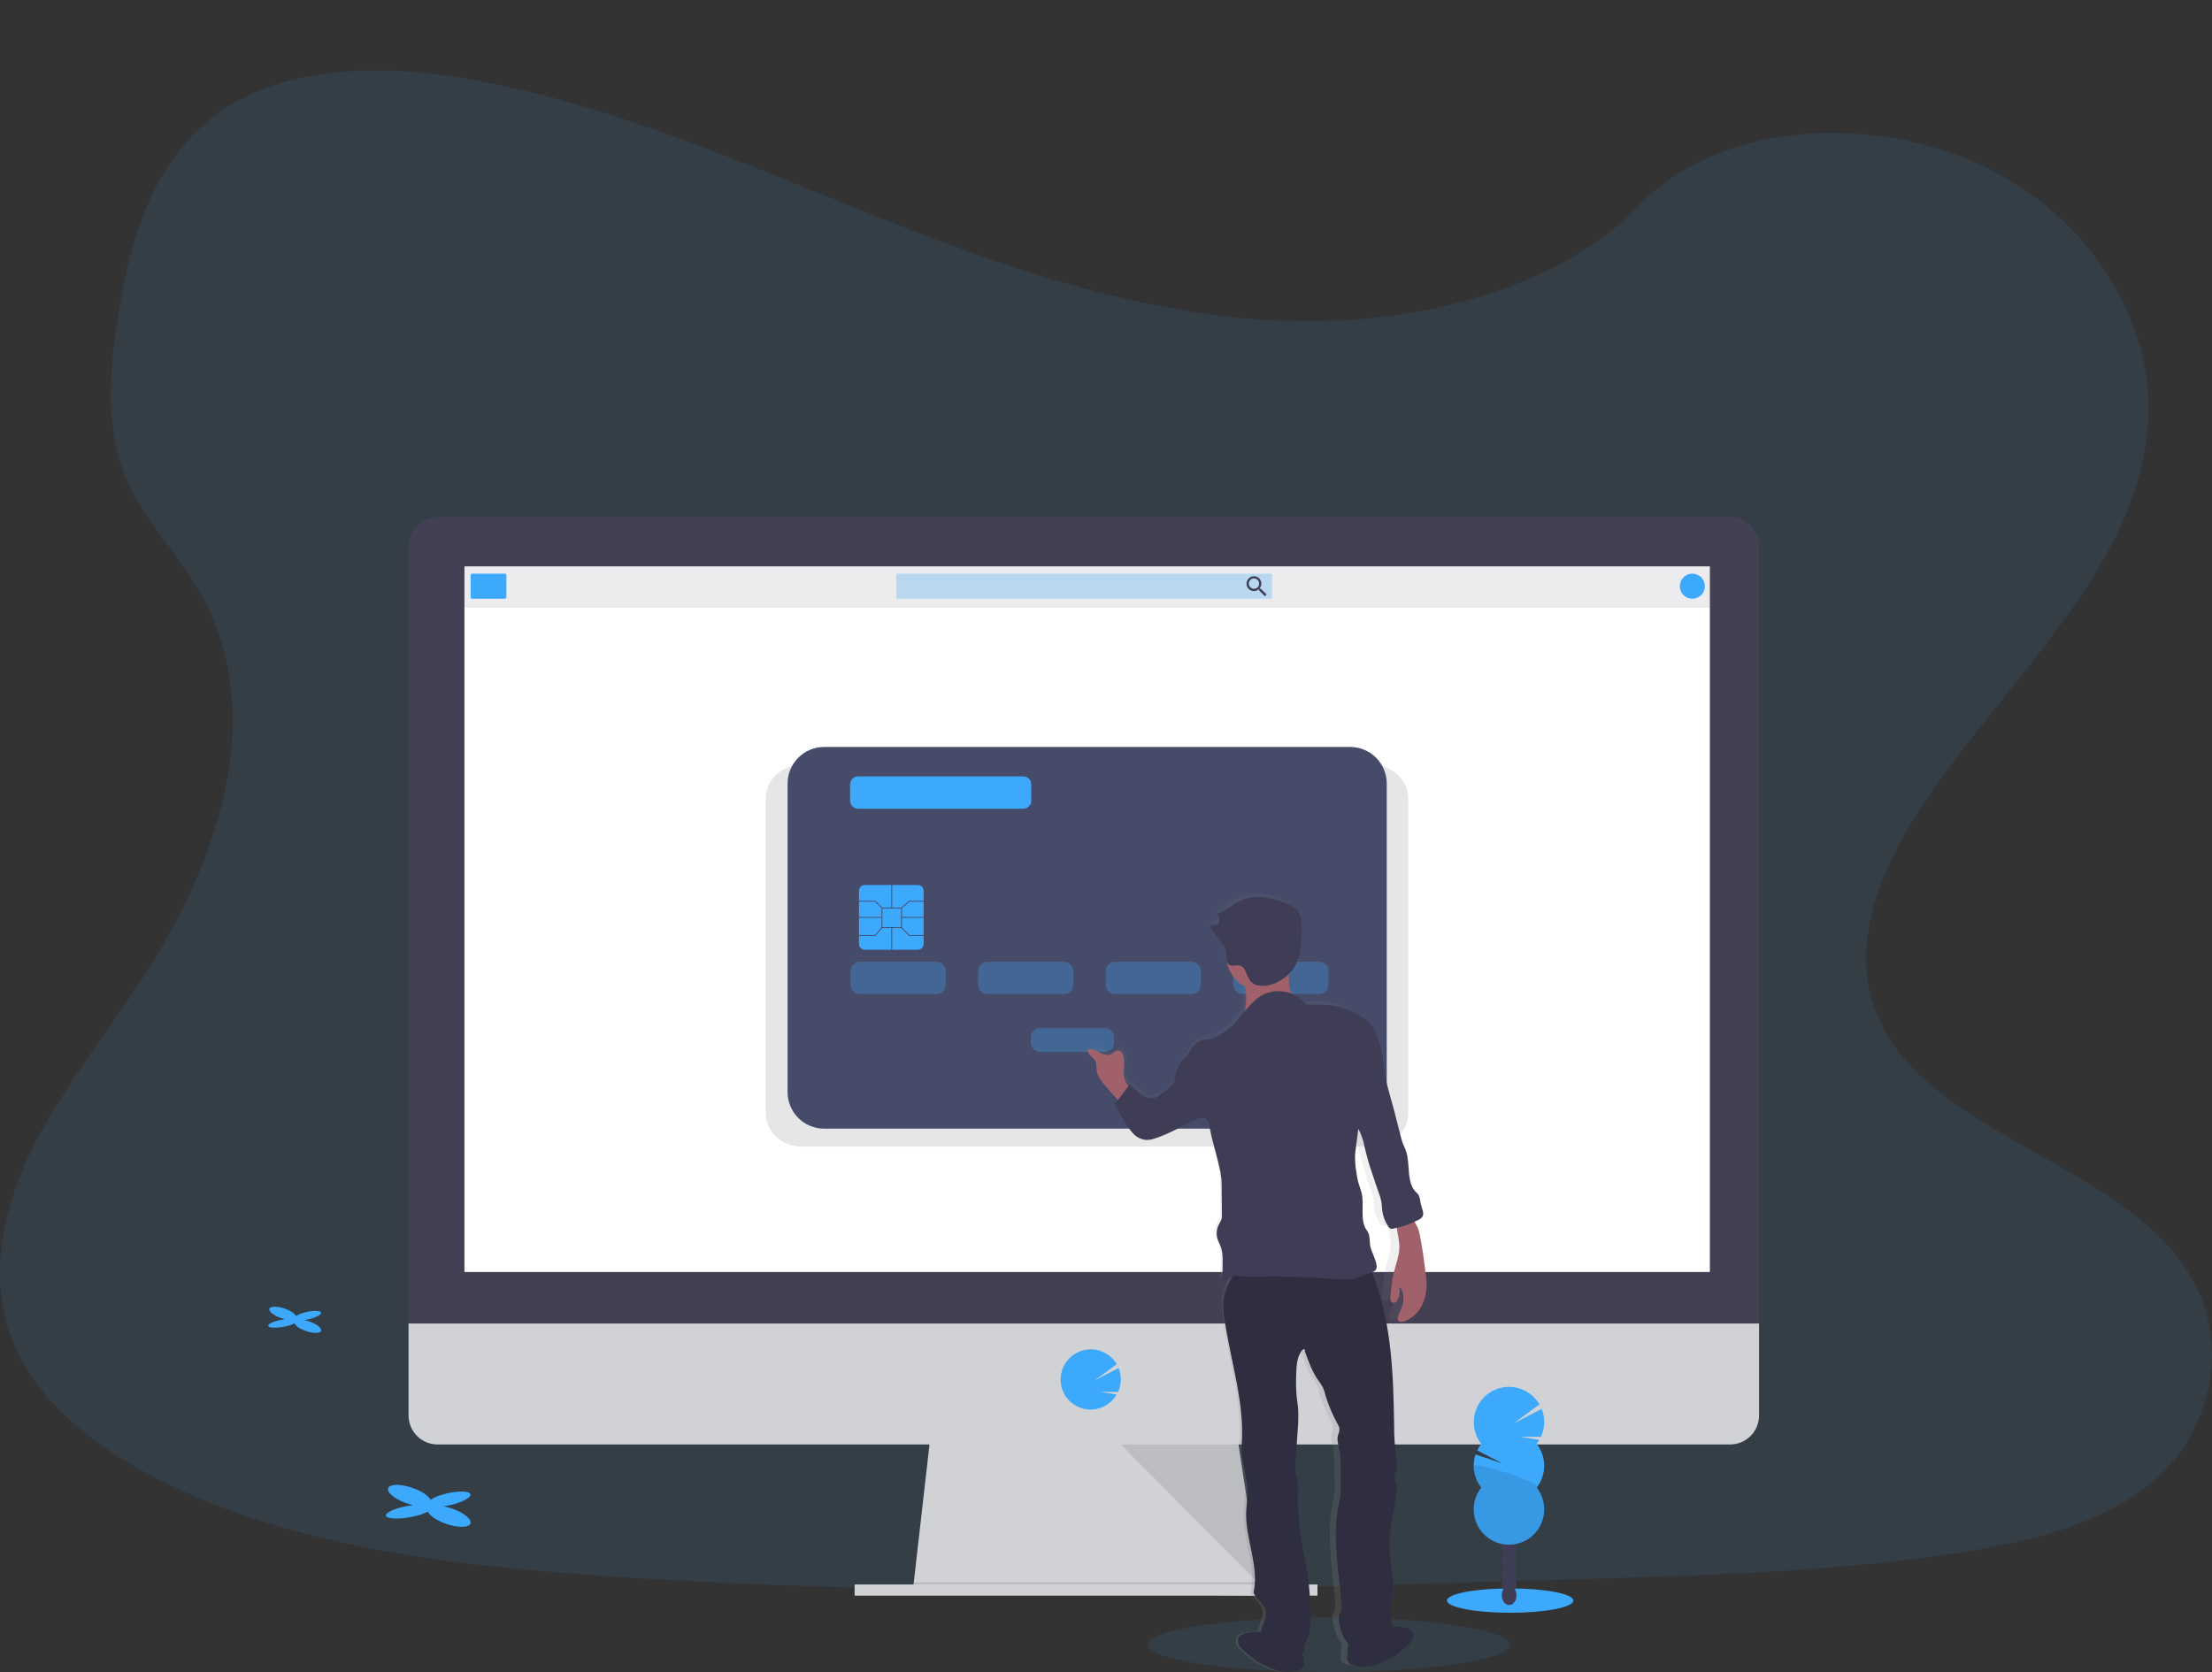 <svg width="500" height="378" viewBox="0 0 500 378" fill="none" xmlns="http://www.w3.org/2000/svg">
<rect x="0" y="0" width="500" height="378" fill="#333333" stroke="none"/>
<path opacity="0.1" d="M290.504 72.557C258.451 71.418 227.92 60.795 198.77 49.175C169.619 37.555 140.739 24.676 109.456 18.518C89.332 14.559 66.319 14.001 50.106 25.071C34.5 35.711 29.46 54.127 26.752 71.178C24.712 84.035 23.513 97.535 29.097 109.558C32.978 117.906 39.867 124.92 44.633 132.913C61.203 160.733 49.5 195.038 31.526 222.202C23.119 234.943 13.327 247.1 6.827 260.661C0.327 274.223 -2.682 289.767 3.004 303.603C8.646 317.32 22.08 327.619 36.633 334.863C66.195 349.582 101.031 353.794 135 356.179C210.195 361.459 285.792 359.171 361.186 356.884C389.088 356.033 417.111 355.177 444.562 350.748C459.801 348.287 475.535 344.386 486.597 334.961C500.646 322.99 504.128 302.743 494.712 287.745C478.938 262.594 435.279 256.352 424.243 229.344C418.168 214.483 424.407 197.929 433.234 184.123C452.173 154.557 483.916 128.617 485.588 94.817C486.739 71.604 471.478 48.355 447.885 37.373C423.15 25.847 388.858 27.31 370.611 46.364C351.823 66.018 318.805 73.568 290.504 72.557Z" fill="#3DA9FC"/>
<path opacity="0.1" d="M300.367 377.996C322.984 377.996 341.319 375.241 341.319 371.842C341.319 368.443 322.984 365.688 300.367 365.688C277.751 365.688 259.416 368.443 259.416 371.842C259.416 375.241 277.751 377.996 300.367 377.996Z" fill="#3DA9FC"/>
<path d="M285.164 360.741L206.319 359.73L206.553 357.704L210.363 324.281H279.606L284.699 357.704L285.088 360.235L285.164 360.741Z" fill="#D0D2D5"/>
<path opacity="0.1" d="M285.088 360.235H245.743L206.319 359.73L206.553 357.704H284.699L285.088 360.235Z" fill="black"/>
<path d="M297.801 358.209H193.177V360.741H297.801V358.209Z" fill="#D0D2D5"/>
<path d="M397.62 123.537C397.624 122.67 397.459 121.812 397.132 121.01C396.805 120.208 396.324 119.478 395.716 118.863C395.108 118.247 394.385 117.758 393.588 117.423C392.791 117.087 391.935 116.913 391.071 116.909H98.894C97.148 116.918 95.478 117.621 94.25 118.864C93.022 120.107 92.337 121.788 92.345 123.537V300.988H397.62V123.537Z" fill="#444053"/>
<path d="M92.345 299.214V319.998C92.345 321.738 93.035 323.407 94.263 324.638C95.491 325.868 97.157 326.559 98.894 326.559H391.071C391.931 326.56 392.783 326.391 393.578 326.061C394.372 325.731 395.095 325.248 395.703 324.639C396.311 324.029 396.793 323.306 397.122 322.51C397.451 321.713 397.62 320.86 397.62 319.998V299.214H92.345Z" fill="#D0D2D5"/>
<path d="M386.5 128.05H104.982V287.568H386.5V128.05Z" fill="white"/>
<path d="M246.5 318.677C247.534 318.677 248.554 318.442 249.483 317.99C250.413 317.537 251.228 316.879 251.867 316.065C252.062 315.817 252.24 315.554 252.398 315.281L248.673 314.66L252.721 314.691C253.109 313.844 253.321 312.927 253.343 311.996C253.365 311.064 253.197 310.138 252.85 309.273L247.42 312.098L252.429 308.409C251.955 307.607 251.322 306.91 250.569 306.362C249.816 305.814 248.959 305.427 248.05 305.223C247.142 305.019 246.202 305.003 245.288 305.177C244.373 305.351 243.504 305.71 242.734 306.233C241.963 306.756 241.307 307.431 240.807 308.217C240.306 309.003 239.972 309.884 239.823 310.804C239.675 311.725 239.716 312.666 239.944 313.57C240.173 314.474 240.583 315.322 241.15 316.061C241.787 316.873 242.599 317.531 243.526 317.984C244.452 318.437 245.469 318.674 246.5 318.677Z" fill="#3DA9FC"/>
<path opacity="0.1" d="M253.323 326.559L284.779 358.209L279.951 326.559H253.323Z" fill="black"/>
<path opacity="0.1" d="M386.584 128.067H104.761V137.386H386.584V128.067Z" fill="#444053"/>
<path d="M114.12 129.69H106.721C106.531 129.69 106.376 129.845 106.376 130.036V135.015C106.376 135.206 106.531 135.36 106.721 135.36H114.12C114.31 135.36 114.465 135.206 114.465 135.015V130.036C114.465 129.845 114.31 129.69 114.12 129.69Z" fill="#3DA9FC"/>
<path opacity="0.3" d="M287.265 129.69H202.867C202.726 129.69 202.611 129.805 202.611 129.947V135.103C202.611 135.245 202.726 135.36 202.867 135.36H287.265C287.407 135.36 287.522 135.245 287.522 135.103V129.947C287.522 129.805 287.407 129.69 287.265 129.69Z" fill="#3DA9FC"/>
<path d="M285 133.108H284.792L284.717 133.046C284.974 132.736 285.117 132.346 285.12 131.942C285.118 131.61 285.018 131.286 284.832 131.01C284.646 130.735 284.383 130.521 284.076 130.395C283.769 130.27 283.432 130.238 283.107 130.305C282.782 130.371 282.484 130.533 282.251 130.769C282.017 131.006 281.859 131.306 281.796 131.632C281.733 131.958 281.768 132.296 281.897 132.602C282.025 132.909 282.242 133.17 282.518 133.353C282.795 133.536 283.12 133.633 283.451 133.631C283.852 133.625 284.239 133.483 284.549 133.228L284.624 133.29V133.498L285.92 134.797L286.305 134.407L285 133.108ZM283.451 133.108C283.22 133.109 282.994 133.041 282.801 132.913C282.608 132.785 282.458 132.602 282.369 132.388C282.28 132.174 282.256 131.938 282.301 131.711C282.346 131.483 282.457 131.274 282.621 131.11C282.785 130.946 282.993 130.835 283.22 130.79C283.447 130.745 283.682 130.768 283.896 130.857C284.11 130.946 284.292 131.097 284.42 131.29C284.548 131.483 284.616 131.71 284.615 131.942C284.616 132.096 284.587 132.248 284.529 132.39C284.471 132.532 284.385 132.661 284.277 132.769C284.169 132.878 284.04 132.964 283.898 133.022C283.756 133.08 283.605 133.109 283.451 133.108Z" fill="#444053"/>
<path d="M382.54 135.36C384.104 135.36 385.372 134.09 385.372 132.523C385.372 130.956 384.104 129.686 382.54 129.686C380.976 129.686 379.708 130.956 379.708 132.523C379.708 134.09 380.976 135.36 382.54 135.36Z" fill="#3DA9FC"/>
<path opacity="0.1" d="M310.217 172.925H181.186C176.717 172.925 173.093 176.312 173.093 180.488V251.653C173.093 255.829 176.717 259.216 181.186 259.216H310.217C314.686 259.216 318.31 255.829 318.31 251.653V180.488C318.31 176.312 314.686 172.925 310.217 172.925Z" fill="black"/>
<path d="M305.199 168.872H186.287C181.725 168.872 178.026 172.578 178.026 177.15V246.887C178.026 251.458 181.725 255.164 186.287 255.164H305.199C309.761 255.164 313.46 251.458 313.46 246.887V177.15C313.46 172.578 309.761 168.872 305.199 168.872Z" fill="#454B69"/>
<path opacity="0.3" d="M211.659 217.409H194.376C193.203 217.409 192.252 218.362 192.252 219.537V222.601C192.252 223.776 193.203 224.729 194.376 224.729H211.659C212.832 224.729 213.783 223.776 213.783 222.601V219.537C213.783 218.362 212.832 217.409 211.659 217.409Z" fill="#3DA9FC"/>
<path opacity="0.3" d="M240.496 217.409H223.213C222.04 217.409 221.089 218.362 221.089 219.537V222.601C221.089 223.776 222.04 224.729 223.213 224.729H240.496C241.669 224.729 242.62 223.776 242.62 222.601V219.537C242.62 218.362 241.669 217.409 240.496 217.409Z" fill="#3DA9FC"/>
<path opacity="0.3" d="M249.721 232.434H235.128C233.955 232.434 233.004 233.387 233.004 234.562V235.697C233.004 236.872 233.955 237.825 235.128 237.825H249.721C250.894 237.825 251.845 236.872 251.845 235.697V234.562C251.845 233.387 250.894 232.434 249.721 232.434Z" fill="#3DA9FC"/>
<path opacity="0.3" d="M269.332 217.409H252.049C250.876 217.409 249.925 218.362 249.925 219.537V222.601C249.925 223.776 250.876 224.729 252.049 224.729H269.332C270.505 224.729 271.456 223.776 271.456 222.601V219.537C271.456 218.362 270.505 217.409 269.332 217.409Z" fill="#3DA9FC"/>
<path opacity="0.3" d="M298.168 217.409H280.885C279.712 217.409 278.761 218.362 278.761 219.537V222.601C278.761 223.776 279.712 224.729 280.885 224.729H298.168C299.341 224.729 300.292 223.776 300.292 222.601V219.537C300.292 218.362 299.341 217.409 298.168 217.409Z" fill="#3DA9FC"/>
<path d="M207.478 200.075H195.478C194.757 200.075 194.173 200.66 194.173 201.382V213.406C194.173 214.128 194.757 214.714 195.478 214.714H207.478C208.199 214.714 208.783 214.128 208.783 213.406V201.382C208.783 200.66 208.199 200.075 207.478 200.075Z" fill="#3DA9FC"/>
<path d="M203.88 209.801H199.27V205.182H203.88V209.801ZM199.456 209.611H203.686V205.373H199.456V209.611Z" fill="#454B69"/>
<path d="M201.668 200.075H201.478V205.275H201.668V200.075Z" fill="#454B69"/>
<path d="M201.668 209.704H201.478V214.714H201.668V209.704Z" fill="#454B69"/>
<path d="M199.363 207.297H194.173V207.487H199.363V207.297Z" fill="#454B69"/>
<path d="M208.788 207.297H203.788V207.487H208.788V207.297Z" fill="#454B69"/>
<path d="M199.297 205.346L197.788 203.843H194.173V203.648H197.867L199.434 205.208L199.297 205.346Z" fill="#454B69"/>
<path d="M203.85 205.346L203.721 205.204L205.478 203.648H208.783V203.843H205.553L203.85 205.346Z" fill="#454B69"/>
<path d="M197.872 211.579H194.173V211.384H197.783L199.292 209.642L199.438 209.77L197.872 211.579Z" fill="#454B69"/>
<path d="M208.783 211.579H205.473L203.717 209.775L203.854 209.637L205.558 211.384H208.783V211.579Z" fill="#454B69"/>
<path d="M231.288 175.518H193.969C192.967 175.518 192.155 176.332 192.155 177.336V181.02C192.155 182.024 192.967 182.838 193.969 182.838H231.288C232.289 182.838 233.102 182.024 233.102 181.02V177.336C233.102 176.332 232.289 175.518 231.288 175.518Z" fill="#3DA9FC"/>
<path d="M320.261 289.501C320.234 288.738 320.141 287.976 320.049 287.217C319.708 284.371 319.358 281.525 318.805 278.719C318.707 278.171 318.559 277.634 318.363 277.114C318.164 276.622 317.889 276.169 317.681 275.682C317.683 275.664 317.683 275.646 317.681 275.629C317.938 275.504 318.19 275.38 318.438 275.247C318.617 275.156 318.789 275.051 318.951 274.932C319.115 274.814 319.252 274.663 319.354 274.489C319.796 273.709 319.301 272.716 319.075 271.829C318.836 270.876 318.889 269.732 318.19 269.094C315.695 266.877 316.934 262.355 315.686 259.181C315.465 258.626 315.212 258.081 315.022 257.514C314.876 257.07 314.774 256.627 314.668 256.184C313.783 252.489 312.851 248.811 311.872 245.149C310.841 241.354 310.951 237.399 309.659 233.693C309.415 232.925 309.097 232.182 308.708 231.476C308.275 230.741 307.69 230.107 306.991 229.619C305.106 228.315 303.208 227.203 300.995 226.728C298.783 226.254 296.394 226.329 294.137 226.338C293.329 225.215 292.217 224.346 290.934 223.833L290.894 223.718C290.713 223.269 290.574 222.805 290.478 222.33C290.405 221.861 290.368 221.387 290.367 220.912C290.367 220.402 290.345 219.887 290.332 219.378L290.456 219.258C290.752 218.945 291.024 218.61 291.27 218.256C291.507 217.922 291.714 217.567 291.889 217.196C292.088 216.776 292.256 216.342 292.394 215.897C292.663 214.999 292.845 214.077 292.938 213.144C293.057 212.049 293.093 210.928 293.124 209.833C293.124 209.611 293.124 209.389 293.124 209.163V208.999C293.124 208.822 293.124 208.649 293.124 208.476V208.418C293.161 207.286 292.875 206.167 292.301 205.191C291.5 203.994 290.128 203.417 288.805 202.939C286.15 202.016 283.234 201.409 280.611 202.398C278.526 203.187 276.863 204.907 274.805 205.78C274.852 205.859 274.895 205.941 274.934 206.024C274.934 206.036 274.934 206.048 274.934 206.06C274.969 206.139 275 206.215 275.026 206.295C275.093 206.474 275.142 206.66 275.172 206.849C275.232 207.207 275.232 207.572 275.172 207.931C274.551 208.209 273.865 208.311 273.19 208.223C273.445 209.058 273.87 209.831 274.438 210.493C274.619 210.724 274.81 210.936 274.991 211.18L275.27 211.526C275.744 212.083 276.13 212.71 276.416 213.384C276.521 213.65 276.593 213.929 276.633 214.213C276.717 214.776 276.695 215.423 276.77 215.986C276.798 216.228 276.859 216.465 276.951 216.691C277.121 217.859 277.565 218.97 278.249 219.931C278.932 220.893 279.834 221.677 280.88 222.219C281.168 223.972 281.168 225.76 280.88 227.513C280.88 227.61 280.845 227.708 280.823 227.806C279.619 229.326 278.465 230.931 276.982 232.119C276.308 232.648 275.587 233.114 274.827 233.511C274.382 233.769 273.904 233.967 273.407 234.101C272.849 234.229 272.265 234.212 271.712 234.349C270.644 234.689 269.744 235.423 269.195 236.402C268.915 236.919 268.605 237.42 268.265 237.9C267.956 238.286 267.566 238.601 267.239 238.969C266.053 240.299 265.73 242.223 265.469 244.023C264.547 245.044 263.535 245.98 262.447 246.82C262.106 247.092 261.728 247.311 261.323 247.472C260.279 247.822 259.133 247.375 258.226 246.701C257.319 246.027 256.611 245.14 255.734 244.448L255.504 244.79C255.439 244.725 255.378 244.655 255.323 244.581C254.964 244.074 254.715 243.497 254.593 242.888C254.274 241.252 254.876 239.501 254.407 237.909C254.234 237.333 253.819 236.739 253.243 236.752C252.668 236.765 252.31 237.342 251.814 237.612C251.018 238.056 250.044 237.652 249.257 237.213C248.469 236.774 247.571 236.282 246.708 236.544C246.691 236.829 246.742 237.115 246.857 237.377C246.972 237.639 247.146 237.87 247.367 238.051C247.812 238.403 248.177 238.846 248.438 239.35C248.567 239.9 248.616 240.466 248.584 241.03C248.672 242.325 249.469 243.438 250.239 244.448C251.195 245.675 252.195 246.866 253.239 248.022C253.114 248.242 252.917 248.413 252.681 248.505C252.622 248.715 252.622 248.938 252.681 249.148C252.725 249.293 252.781 249.434 252.849 249.569C252.951 249.777 253.075 249.981 253.181 250.172L254.734 252.907L254.987 253.351C255.093 253.537 255.199 253.714 255.31 253.896C255.676 254.533 256.11 255.128 256.606 255.669C256.853 255.93 257.126 256.165 257.42 256.37C257.612 256.508 257.815 256.629 258.026 256.733C258.322 256.885 258.638 256.994 258.965 257.057C259.125 257.091 259.288 257.112 259.451 257.119C259.621 257.132 259.791 257.132 259.96 257.119C260.47 257.048 260.97 256.918 261.451 256.733C264.411 255.692 267.128 254.029 269.942 252.615C270.329 252.398 270.745 252.237 271.177 252.136C271.323 252.108 271.471 252.096 271.619 252.1C271.77 252.105 271.919 252.13 272.062 252.176C272.203 252.223 272.337 252.291 272.46 252.375C272.708 252.543 272.881 252.8 272.942 253.094C273.026 253.537 273.106 253.949 273.186 254.375C273.265 254.8 273.354 255.226 273.442 255.652C273.619 256.498 273.81 257.345 274.031 258.183C274.15 258.626 274.265 259.096 274.38 259.557C274.664 260.684 274.942 261.818 275.199 262.953C275.279 263.308 275.354 263.667 275.425 264.022C275.556 264.653 275.651 265.291 275.708 265.933C275.71 265.947 275.71 265.962 275.708 265.977C275.752 266.536 275.757 267.09 275.761 267.648V269.4L275.805 274.569C275.805 275.314 275.407 275.779 275.093 276.449C275.031 276.586 274.973 276.728 274.925 276.87C274.865 277.05 274.816 277.234 274.779 277.42C274.779 277.477 274.752 277.539 274.743 277.597C274.734 277.655 274.743 277.734 274.717 277.801C274.69 277.867 274.717 277.934 274.695 277.996C274.672 278.058 274.695 278.129 274.695 278.191C274.695 278.253 274.695 278.333 274.695 278.404C274.695 278.475 274.695 278.528 274.695 278.586C274.695 278.643 274.695 278.741 274.695 278.816C274.695 278.892 274.695 278.927 274.695 278.98C274.695 279.033 274.726 279.153 274.739 279.242L274.765 279.375C274.796 279.503 274.827 279.632 274.872 279.76C274.96 280.026 275.071 280.288 275.186 280.545C275.301 280.802 275.416 281.064 275.513 281.33C275.575 281.498 275.628 281.67 275.672 281.844C275.683 281.884 275.692 281.923 275.699 281.964C275.734 282.101 275.765 282.239 275.792 282.381V282.478C275.818 282.629 275.841 282.784 275.858 282.921C275.86 282.939 275.86 282.957 275.858 282.975C275.858 283.148 275.894 283.32 275.903 283.493C275.942 284.123 275.934 284.766 275.903 285.4L275.849 288.556V288.654C275.845 288.752 275.866 288.85 275.911 288.938C275.943 288.987 275.987 289.028 276.039 289.056C276.091 289.084 276.149 289.098 276.208 289.097C276.432 289.081 276.646 288.997 276.823 288.858L278.23 287.834H278.318C277.208 289.656 276.319 291.664 276.146 293.805C276.079 295.219 276.17 296.637 276.416 298.03C277.712 307.341 280.765 316.735 280.124 326.134C279.872 329.836 281.403 333.444 281.394 337.151C281.394 338.592 281.15 340.019 281.088 341.456C280.818 347.627 283.96 353.869 282.681 359.898C283.124 361.397 284.801 362.195 285.274 363.685C285.672 364.948 285.097 366.291 284.633 367.528C284.465 367.959 284.337 368.405 284.248 368.858C282.96 368.858 281.531 368.885 280.672 369.244C280.435 369.322 280.202 369.417 279.978 369.528C279.186 370.002 279.133 371.301 279.633 372.086C280.133 372.871 282.942 375.375 283.765 375.788L285.566 376.674C286.533 377.222 287.577 377.616 288.664 377.845C289.578 377.947 290.502 377.929 291.411 377.792C292.115 377.716 292.894 377.601 293.349 377.025C293.991 376.209 293.664 374.883 293.226 373.704C293.387 373.575 293.513 373.405 293.588 373.212C293.666 372.903 293.706 372.586 293.708 372.268C293.838 371.651 294.049 371.055 294.336 370.494C295.075 368.69 295.044 366.659 295 364.695C295.008 361.502 294.789 358.312 294.345 355.15C294.124 353.82 293.823 352.49 293.566 351.16C292.622 346.344 292.217 341.437 292.358 336.53C292.374 335.338 292.209 334.151 291.867 333.01C291.722 332.351 291.683 331.673 291.752 331.002L292.283 322.884C292.434 321.233 292.459 319.573 292.358 317.919C292.283 317.032 292.137 316.145 292.049 315.259C291.914 313.568 291.886 311.872 291.965 310.178C292.013 308.356 292.097 306.401 293.137 304.938C293.19 304.844 293.261 304.761 293.346 304.695C293.431 304.629 293.529 304.58 293.633 304.552C293.845 304.521 293.907 304.809 293.827 304.995C293.938 305.332 294.053 305.665 294.168 306.002C294.203 306.099 294.234 306.192 294.27 306.285C294.327 306.458 294.389 306.631 294.451 306.804C294.513 306.977 294.54 307.044 294.58 307.163L294.752 307.607C294.801 307.74 294.854 307.868 294.903 307.997C294.951 308.125 295.013 308.276 295.071 308.413C295.128 308.551 295.186 308.688 295.248 308.826C295.31 308.963 295.354 309.078 295.411 309.207L295.624 309.65C295.677 309.761 295.73 309.876 295.788 309.987C295.845 310.098 295.96 310.311 296.049 310.471C296.097 310.564 296.146 310.657 296.199 310.745C296.341 310.994 296.487 311.233 296.641 311.473C296.942 311.916 297.265 312.359 297.526 312.834C297.619 312.99 297.701 313.151 297.774 313.317C298.019 313.929 298.213 314.561 298.354 315.205C298.509 315.791 298.69 316.363 298.889 316.926C299.088 317.489 299.332 318.052 299.549 318.601C299.668 318.876 299.792 319.151 299.916 319.422C300.288 320.242 300.69 321.049 301.097 321.847C301.169 321.988 301.225 322.137 301.265 322.29C301.286 322.364 301.302 322.44 301.314 322.516C301.33 322.663 301.33 322.812 301.314 322.959C301.309 323.052 301.297 323.144 301.279 323.234C301.252 323.371 301.212 323.505 301.159 323.633C300.615 324.879 301.053 326.107 301.292 327.331C301.501 328.621 301.601 329.926 301.593 331.232C301.593 331.675 301.593 332.119 301.633 332.531C301.633 333.072 301.633 333.608 301.664 334.149C301.695 334.69 301.664 335.311 301.695 335.892C301.704 336.473 301.681 337.055 301.624 337.634C301.624 337.838 301.571 338.037 301.54 338.237C301.442 338.835 301.305 339.429 301.186 340.01C300.744 342.348 300.539 344.725 300.575 347.104C300.575 348.058 300.606 349.015 300.668 349.972C300.721 350.934 300.796 351.892 300.88 352.854C300.925 353.381 300.978 353.909 301.031 354.437C301.119 355.35 301.217 356.263 301.314 357.176C301.411 358.09 301.518 359.096 301.611 360.049C301.703 361.002 301.788 361.956 301.854 362.904C301.895 363.375 301.797 363.847 301.571 364.261C301.481 364.425 301.407 364.597 301.349 364.775C301.308 364.898 301.276 365.024 301.252 365.152C301.226 365.299 301.208 365.447 301.199 365.595C301.188 365.907 301.206 366.218 301.252 366.526C301.276 366.68 301.302 366.828 301.332 366.97C301.398 367.276 301.478 367.582 301.557 367.883C301.74 368.718 302.038 369.524 302.442 370.277C302.529 370.432 302.626 370.58 302.734 370.72C302.765 370.765 302.801 370.805 302.836 370.849C302.928 370.956 303.012 371.068 303.088 371.186C303.125 371.241 303.156 371.298 303.181 371.359C303.272 371.604 303.291 371.87 303.234 372.126C303.186 372.392 303.093 372.658 303.022 372.91L303.252 372.942C302.929 373.966 302.779 375.016 303.323 375.704C303.765 376.28 304.557 376.395 305.261 376.471C306.17 376.611 307.094 376.631 308.009 376.528C309.095 376.3 310.14 375.905 311.106 375.358L312.907 374.471C313.73 374.059 316.535 371.572 317.035 370.765C317.535 369.958 317.478 368.685 316.695 368.211C316.471 368.098 316.238 368.001 316 367.923C315.203 367.59 313.916 367.559 312.712 367.542C312.65 367.098 312.615 366.615 312.597 366.158C312.517 364.462 312.549 362.761 312.695 361.069C312.796 359.867 312.951 358.67 312.938 357.469C312.938 355.864 312.606 354.277 312.434 352.681C312.261 351.085 312.243 349.524 312.217 347.946C312.177 345.623 312.858 343.411 313.155 341.114L313.672 337.075C313.759 336.585 313.771 336.084 313.708 335.59C313.628 335.147 313.425 334.704 313.341 334.26C313.159 333.254 313.615 332.256 313.757 331.241C313.92 330.075 313.668 328.891 313.504 327.721C313.29 325.873 313.188 324.013 313.199 322.153C313.04 310.714 312.717 299.019 308.858 288.317C308.703 287.874 308.535 287.43 308.363 287.018C308.441 286.997 308.517 286.972 308.593 286.943C308.713 286.898 308.828 286.838 308.934 286.765C308.981 286.737 309.025 286.704 309.066 286.668C309.19 286.545 309.279 286.392 309.327 286.224C309.379 286.062 309.406 285.893 309.407 285.723C309.402 285.424 309.358 285.126 309.279 284.837L309.226 284.655C309.137 284.353 309.04 284.056 308.938 283.768C308.841 283.48 308.734 283.201 308.624 282.917C308.393 282.391 308.207 281.847 308.066 281.29C307.796 280.031 308.066 278.577 307.31 277.553C305.637 275.256 306.818 271.727 306.119 268.93C305.889 268.043 305.553 267.156 305.341 266.27C305.208 265.702 305.124 265.121 305.04 264.541C304.818 263.285 304.709 262.012 304.712 260.737C304.712 260.098 304.81 259.46 304.885 258.826L305.416 254.428C306.009 255.566 306.432 256.785 306.672 258.046C306.712 258.227 306.748 258.405 306.788 258.587C307.266 260.756 307.857 262.898 308.557 265.006C308.96 266.278 309.358 267.546 309.792 268.806C309.92 269.165 310.044 269.528 310.159 269.896C310.272 270.264 310.361 270.638 310.425 271.018C310.473 271.319 310.495 271.63 310.518 271.936C310.54 272.241 310.557 272.556 310.588 272.862C310.733 274.171 311.172 275.431 311.872 276.546C311.894 276.575 311.914 276.604 311.934 276.635C312.053 276.85 312.244 277.017 312.473 277.105C312.632 277.138 312.797 277.138 312.956 277.105H312.982C313.217 277.056 313.451 277.003 313.681 276.945C313.716 276.938 313.75 276.93 313.783 276.919C313.889 278.293 314.296 279.663 314.332 281.051C314.376 283.068 313.637 285.001 313.168 286.956C312.773 288.74 312.508 290.551 312.376 292.373C312.315 292.734 312.338 293.104 312.442 293.455C312.493 293.625 312.601 293.773 312.748 293.872C312.894 293.972 313.071 294.017 313.248 294.001C313.372 293.959 313.487 293.892 313.585 293.804C313.683 293.716 313.763 293.61 313.818 293.491C314.345 292.614 314.52 291.57 314.31 290.569C314.73 290.658 314.947 291.141 315.049 291.58C315.318 292.718 315.253 293.909 314.863 295.011C314.602 295.747 314.199 296.426 313.978 297.184C313.898 297.419 313.898 297.675 313.978 297.911C314.199 298.421 314.898 298.385 315.403 298.199C317.051 297.525 318.39 296.261 319.159 294.652C319.942 293.052 320.321 291.282 320.261 289.501Z" fill="url(#paint0_linear)"/>
<path d="M294.447 377.065C293.973 377.636 293.164 377.752 292.429 377.827C291.481 377.964 290.519 377.982 289.566 377.88C288.443 377.653 287.359 377.262 286.35 376.719L284.473 375.832C283.619 375.42 280.699 372.946 280.177 372.143C279.655 371.341 279.708 370.078 280.531 369.603C280.766 369.492 281.009 369.397 281.257 369.319C282.637 368.77 285.434 369.049 286.903 368.836C287.631 368.802 288.354 368.972 288.991 369.328C290.442 369.971 293 370.481 293.633 372.117C294.124 373.376 295.469 375.819 294.447 377.065Z" fill="#2F2E41"/>
<path d="M304.867 375.85C305.341 376.422 306.151 376.537 306.885 376.612C308.978 377.004 311.141 376.608 312.96 375.5L314.836 374.613C315.695 374.201 318.615 371.727 319.137 370.924C319.659 370.122 319.606 368.854 318.779 368.384C318.546 368.27 318.305 368.175 318.058 368.1C316.677 367.551 313.881 367.83 312.412 367.617C311.682 367.581 310.956 367.752 310.319 368.109C308.872 368.752 306.336 369.262 305.682 370.898C305.177 372.161 303.828 374.604 304.867 375.85Z" fill="#2F2E41"/>
<path d="M309.429 286.207C309.882 287.078 310.276 287.979 310.611 288.902C314.628 299.542 314.965 311.184 315.133 322.565C315.118 324.415 315.223 326.265 315.447 328.102C315.615 329.268 315.889 330.443 315.708 331.609C315.562 332.615 315.088 333.608 315.265 334.606C315.349 335.049 315.562 335.493 315.646 335.936C315.712 336.427 315.699 336.926 315.606 337.412L315.071 341.429C314.761 343.717 314.053 345.916 314.093 348.225C314.119 349.799 314.146 351.373 314.318 352.938C314.575 354.515 314.751 356.104 314.845 357.7C314.845 358.897 314.695 360.089 314.588 361.282C314.439 362.965 314.405 364.657 314.487 366.345C314.549 367.644 314.699 369.005 315.372 370.1C314.597 371.208 313.836 372.201 312.602 372.76C310.093 373.859 307.212 373.487 304.5 373.092C304.65 372.591 304.88 372.024 304.664 371.545C304.538 371.314 304.382 371.1 304.199 370.911C303.609 370.067 303.198 369.11 302.991 368.1C302.664 366.899 302.336 365.609 302.991 364.46C303.221 364.057 303.325 363.594 303.288 363.13C302.726 355.594 301.049 347.773 302.593 340.365C302.757 339.576 302.951 338.787 303.035 337.984C303.119 336.83 303.133 335.673 303.08 334.517L303.097 332.864C303.018 331.148 303.097 329.388 302.743 327.69C302.5 326.475 302.04 325.251 302.606 324.01C302.728 323.728 302.784 323.421 302.769 323.114C302.755 322.806 302.67 322.506 302.522 322.237C301.33 320.145 300.371 317.928 299.664 315.627C299.517 314.984 299.316 314.355 299.062 313.747C298.717 313.105 298.321 312.493 297.876 311.916C296.549 309.961 295.726 307.695 294.938 305.461C295.022 305.252 294.938 304.969 294.739 305.017C294.631 305.044 294.53 305.092 294.441 305.158C294.352 305.224 294.277 305.308 294.221 305.403C293.141 306.857 293.049 308.799 293 310.617C292.919 312.302 292.948 313.99 293.088 315.671C293.177 316.558 293.332 317.444 293.411 318.331C293.515 319.977 293.489 321.628 293.332 323.27L292.788 331.312C292.71 331.98 292.749 332.657 292.903 333.311C293.258 334.443 293.431 335.623 293.416 336.809C293.277 341.687 293.704 346.564 294.69 351.342C294.956 352.672 295.27 353.975 295.5 355.301C295.959 358.445 296.187 361.619 296.181 364.797C296.23 366.753 296.261 368.787 295.491 370.561C295.189 371.117 294.968 371.715 294.836 372.334C294.836 372.652 294.794 372.967 294.712 373.274C294.487 373.855 293.827 374.103 293.203 374.236C292.06 374.485 290.888 374.568 289.721 374.484C289.448 374.481 289.178 374.421 288.929 374.307C288.487 374.081 288.265 373.602 287.934 373.243C287.221 372.463 286.035 372.223 285.385 371.39C284.571 370.344 284.911 368.832 285.385 367.599C285.858 366.367 286.464 365.032 286.049 363.773C285.557 362.297 283.836 361.499 283.349 360.009C284.677 354.006 281.411 347.8 281.69 341.659C281.757 340.228 282.004 338.809 282.009 337.377C282.009 333.688 280.429 330.097 280.681 326.417C281.349 317.067 278.168 307.731 276.823 298.452C276.566 297.068 276.471 295.659 276.54 294.253C276.739 291.93 277.814 289.771 279.106 287.834C280.035 286.446 281.15 285.085 282.686 284.438C283.951 283.901 285.367 283.906 286.739 283.915C290.164 283.941 293.588 283.968 297.013 284.03C299.344 283.996 301.672 284.204 303.96 284.65C305.814 285.072 307.549 285.936 309.429 286.207Z" fill="#2F2E41"/>
<g opacity="0.1">
<path opacity="0.1" d="M295.301 305.377C295.416 305.184 295.602 305.046 295.819 304.991C296.04 304.96 296.106 305.244 296.022 305.434C296.81 307.651 297.615 309.934 298.956 311.889C299.403 312.465 299.801 313.077 300.146 313.72C300.398 314.329 300.599 314.958 300.748 315.6C301.456 317.901 302.413 320.118 303.602 322.21C303.751 322.479 303.836 322.779 303.85 323.087C303.865 323.395 303.809 323.701 303.686 323.984C303.119 325.225 303.58 326.449 303.827 327.663C304.168 329.361 304.102 331.121 304.181 332.837C304.181 333.373 304.181 333.91 304.212 334.446C304.27 335.602 304.257 336.76 304.173 337.913C304.08 338.716 303.885 339.505 303.73 340.294C302.19 347.702 303.863 355.509 304.425 363.059C304.464 363.522 304.362 363.986 304.133 364.39C303.46 365.538 303.788 366.828 304.133 368.029C304.336 369.04 304.747 369.998 305.341 370.84C305.513 371.033 305.661 371.246 305.783 371.474C306 371.953 305.783 372.52 305.615 373.021C306.814 373.214 308.022 373.343 309.234 373.407C307.661 373.42 306.09 373.291 304.54 373.021C304.69 372.52 304.92 371.953 304.704 371.474C304.578 371.243 304.422 371.029 304.239 370.84C303.649 369.996 303.238 369.039 303.031 368.029C302.704 366.828 302.376 365.538 303.031 364.39C303.261 363.986 303.365 363.523 303.327 363.059C302.765 355.523 301.088 347.702 302.633 340.294C302.796 339.505 302.991 338.716 303.075 337.913C303.159 336.76 303.173 335.602 303.119 334.446C303.119 333.91 303.097 333.373 303.084 332.837C303.004 331.121 303.084 329.361 302.73 327.663C302.487 326.449 302.027 325.225 302.593 323.984C302.715 323.701 302.771 323.394 302.756 323.087C302.741 322.78 302.657 322.48 302.509 322.21C301.317 320.119 300.358 317.902 299.65 315.6C299.502 314.958 299.301 314.329 299.049 313.72C298.704 313.078 298.307 312.466 297.863 311.889C296.58 310.023 295.788 307.877 295.035 305.74C295.133 305.629 295.212 305.501 295.301 305.377Z" fill="black"/>
</g>
<path d="M254.098 243.58C253.766 241.952 254.394 240.21 253.903 238.627C253.726 238.056 253.292 237.461 252.695 237.475C252.098 237.488 251.721 238.06 251.208 238.33C250.381 238.774 249.372 238.37 248.553 237.936C247.735 237.501 246.783 237.005 245.898 237.266C245.792 237.834 246.173 238.37 246.589 238.765C247.045 239.114 247.423 239.555 247.699 240.059C247.907 240.583 247.81 241.168 247.854 241.731C247.947 243.016 248.739 244.129 249.575 245.131C250.886 246.746 252.279 248.292 253.748 249.764C253.748 249.764 255.96 246.998 255.929 246.514C255.898 246.031 255.142 245.628 254.867 245.264C254.49 244.766 254.227 244.191 254.098 243.58Z" fill="#A1616A"/>
<path d="M320.496 277.628C320.694 278.145 320.842 278.679 320.938 279.224C321.513 282.017 321.876 284.85 322.234 287.678C322.327 288.432 322.425 289.19 322.451 289.948C322.555 291.755 322.184 293.557 321.376 295.175C320.56 296.804 319.167 298.069 317.469 298.722C316.947 298.908 316.217 298.944 315.987 298.438C315.905 298.204 315.905 297.95 315.987 297.716C316.195 296.962 316.615 296.284 316.872 295.552C317.276 294.459 317.343 293.27 317.066 292.138C316.96 291.695 316.735 291.221 316.296 291.132C316.515 292.131 316.33 293.177 315.783 294.04C315.723 294.16 315.639 294.266 315.538 294.353C315.436 294.44 315.318 294.505 315.19 294.546C315.01 294.564 314.828 294.521 314.675 294.423C314.523 294.325 314.408 294.177 314.35 294.005C314.243 293.656 314.22 293.287 314.283 292.928C314.422 291.112 314.697 289.31 315.106 287.537C315.593 285.59 316.367 283.671 316.314 281.662C316.27 279.845 315.549 278.058 315.752 276.254C315.749 276.154 315.779 276.055 315.839 275.975C315.898 275.894 315.983 275.836 316.08 275.81C316.588 275.602 317.11 275.428 317.642 275.292C317.956 275.212 319.027 274.848 319.327 275.008C319.628 275.167 319.646 275.952 319.77 276.227C320.004 276.684 320.292 277.136 320.496 277.628Z" fill="#A1616A"/>
<path d="M284.686 223.762C288.779 223.762 292.097 220.438 292.097 216.336C292.097 212.235 288.779 208.91 284.686 208.91C280.593 208.91 277.274 212.235 277.274 216.336C277.274 220.438 280.593 223.762 284.686 223.762Z" fill="#A1616A"/>
<path d="M291.327 221.71C291.324 222.183 291.361 222.656 291.438 223.124C291.541 223.597 291.689 224.058 291.88 224.503C292.127 225.228 292.475 225.915 292.916 226.542C293.362 227.175 294.034 227.613 294.792 227.766C289.725 230.147 284.315 231.713 278.761 232.407C279.636 231.825 280.363 231.046 280.885 230.133C281.164 229.549 281.354 228.925 281.447 228.284C281.922 225.599 281.682 222.836 280.752 220.273C280.659 220.025 280.571 219.715 280.752 219.506C280.828 219.432 280.918 219.375 281.018 219.338C283.217 218.402 285.594 217.957 287.982 218.034C288.593 218.034 289.203 218.065 289.814 218.11C290.142 218.136 290.863 218.065 291.142 218.305C291.42 218.544 291.296 219.484 291.305 219.87L291.327 221.71Z" fill="#A1616A"/>
<path d="M295.248 227.127C294.157 225.728 292.63 224.736 290.911 224.307C289.192 223.878 287.379 224.037 285.761 224.76C282.221 226.449 280.496 230.523 277.394 232.882C276.688 233.411 275.936 233.876 275.146 234.269C274.68 234.526 274.184 234.723 273.668 234.855C273.088 234.983 272.487 234.965 271.898 235.103C270.798 235.427 269.861 236.155 269.274 237.142C268.985 237.659 268.663 238.157 268.31 238.632C267.987 239.018 267.584 239.332 267.243 239.7C266.009 241.03 265.673 242.937 265.394 244.728C264.428 245.746 263.373 246.676 262.243 247.508C261.889 247.781 261.495 247.999 261.075 248.155C259.991 248.509 258.792 248.062 257.867 247.392C256.942 246.723 256.19 245.841 255.279 245.176C254.442 246.373 253.566 247.578 252.673 248.722C252.539 248.945 252.333 249.114 252.088 249.201C251.92 249.769 252.323 250.354 252.624 250.859L254.239 253.581C254.775 254.571 255.431 255.491 256.19 256.321C256.974 257.138 258.031 257.635 259.159 257.718C259.873 257.711 260.579 257.574 261.243 257.314C264.341 256.277 267.15 254.623 270.093 253.213C270.624 252.911 271.218 252.736 271.827 252.703C272.132 252.697 272.431 252.789 272.679 252.968C272.926 253.146 273.109 253.4 273.199 253.692C273.535 255.395 273.867 257.088 274.327 258.755C274.767 260.333 275.173 261.916 275.544 263.503C275.794 264.477 275.971 265.469 276.075 266.469C276.124 267.037 276.128 267.604 276.137 268.176L276.199 275.057C276.199 275.801 275.783 276.263 275.456 276.928C274.962 277.962 274.888 279.147 275.248 280.235C275.429 280.771 275.717 281.268 275.92 281.8C276.407 283.081 276.389 284.491 276.363 285.861L276.305 289C276.289 289.131 276.312 289.263 276.372 289.381C276.562 289.678 277.022 289.505 277.314 289.301L278.761 288.308C280.722 288.579 282.703 288.676 284.681 288.596C290.305 288.516 295.934 288.738 301.544 289.133C303.42 289.266 305.354 289.408 307.124 288.782C308.009 288.463 308.85 287.953 309.779 287.701C310.158 287.638 310.518 287.486 310.827 287.257C311.341 286.783 311.204 285.927 310.996 285.28C310.81 284.695 310.602 284.114 310.367 283.547C310.129 283.024 309.933 282.483 309.783 281.928C309.504 280.678 309.783 279.228 309 278.209C307.257 275.926 308.491 272.41 307.757 269.63C307.522 268.743 307.173 267.857 306.951 266.97C306.81 266.403 306.721 265.826 306.637 265.25C306.405 264.002 306.291 262.734 306.296 261.464C306.296 260.83 306.398 260.196 306.478 259.566L307.031 255.186C307.721 256.483 308.201 257.88 308.456 259.327C308.958 261.489 309.579 263.622 310.314 265.715C310.73 266.979 311.146 268.238 311.597 269.493C311.886 270.209 312.107 270.951 312.257 271.709C312.354 272.317 312.358 272.937 312.429 273.545C312.578 274.855 313.032 276.111 313.757 277.211C313.892 277.467 314.115 277.665 314.385 277.77C314.564 277.81 314.75 277.81 314.929 277.77C316.886 277.382 318.78 276.726 320.558 275.819C320.935 275.66 321.264 275.403 321.509 275.074C321.987 274.294 321.451 273.323 321.217 272.437C320.982 271.55 321.027 270.348 320.283 269.714C317.686 267.498 318.956 263.007 317.677 259.85C317.447 259.296 317.181 258.759 316.987 258.192C316.836 257.749 316.726 257.305 316.615 256.862C315.709 253.188 314.739 249.528 313.704 245.88C312.633 242.103 312.748 238.171 311.398 234.482C311.145 233.712 310.814 232.969 310.411 232.266C309.96 231.53 309.356 230.899 308.642 230.417C306.681 229.118 304.708 228.014 302.403 227.544C300.097 227.074 297.593 227.101 295.248 227.127Z" fill="#3F3D56"/>
<path d="M277.951 218.154C276.956 217.618 277.217 216.155 277.066 215.051C276.717 212.741 274.12 211.375 273.527 209.123C274.228 209.211 274.939 209.11 275.589 208.831C275.713 208.083 275.565 207.315 275.173 206.667C277.31 205.78 279.044 204.091 281.212 203.307C283.947 202.318 286.965 202.925 289.743 203.843C291.12 204.286 292.549 204.894 293.381 206.082C294.292 207.39 294.266 209.105 294.23 210.701C294.155 213.202 294.053 215.791 292.943 218.03C291.531 220.881 287.527 223.518 284.217 222.747C282.845 222.428 282.447 221.559 281.858 220.362C281.496 219.617 281.363 218.752 280.531 218.362C279.699 217.972 278.761 218.588 277.951 218.154Z" fill="#3F3D56"/>
<g opacity="0.1">
<path opacity="0.1" d="M276.341 286.388C276.339 286.402 276.339 286.415 276.341 286.428C276.531 286.725 276.991 286.552 277.283 286.348L278.752 285.333C280.713 285.603 282.695 285.698 284.672 285.617C290.296 285.537 295.925 285.759 301.535 286.153C303.411 286.286 305.345 286.428 307.115 285.803C308 285.484 308.841 284.979 309.77 284.721C310.091 284.662 310.4 284.551 310.686 284.393C310.792 284.686 310.894 284.979 310.987 285.28C311.195 285.949 311.332 286.783 310.818 287.257C310.509 287.486 310.15 287.638 309.77 287.701C308.849 287.953 308 288.463 307.115 288.782C305.345 289.408 303.411 289.266 301.535 289.133C295.925 288.738 290.296 288.516 284.672 288.596C282.697 288.675 280.719 288.579 278.761 288.308L277.292 289.328C277 289.532 276.54 289.705 276.349 289.407C276.29 289.29 276.266 289.157 276.283 289.026C276.304 288.148 276.323 287.269 276.341 286.388Z" fill="black"/>
<path opacity="0.1" d="M308.456 259.318C308.201 257.871 307.721 256.474 307.031 255.177L306.478 259.557C306.442 259.832 306.407 260.107 306.376 260.382C306.305 259.752 306.279 259.118 306.296 258.485C306.296 257.851 306.398 257.217 306.478 256.587L307.031 252.207C307.721 253.503 308.201 254.901 308.456 256.348C308.958 258.51 309.579 260.642 310.314 262.736C310.73 264 311.146 265.263 311.597 266.513C311.885 267.23 312.106 267.972 312.256 268.73C312.354 269.338 312.358 269.958 312.429 270.566C312.575 271.876 313.03 273.133 313.757 274.232C313.889 274.488 314.111 274.687 314.38 274.791C314.561 274.823 314.747 274.815 314.925 274.768C316.881 274.381 318.775 273.725 320.553 272.818C320.788 272.702 321.009 272.561 321.212 272.397C321.447 273.283 321.982 274.254 321.504 275.034C321.259 275.363 320.931 275.62 320.553 275.779C318.775 276.686 316.881 277.343 314.925 277.73C314.745 277.77 314.56 277.77 314.38 277.73C314.111 277.627 313.889 277.428 313.757 277.171C313.031 276.072 312.576 274.815 312.429 273.505C312.358 272.898 312.354 272.277 312.256 271.669C312.107 270.911 311.886 270.169 311.597 269.453C311.155 268.198 310.712 266.939 310.314 265.676C309.58 263.592 308.959 261.469 308.456 259.318Z" fill="black"/>
<path opacity="0.1" d="M308 271.39C308 271.585 308 271.785 308 271.984C308.009 271.785 308.004 271.59 308 271.39Z" fill="black"/>
<path opacity="0.1" d="M275.907 278.847C276.394 280.128 276.376 281.538 276.35 282.908C276.35 283.267 276.35 283.622 276.35 283.981C276.312 283.242 276.163 282.512 275.907 281.818C275.704 281.286 275.416 280.789 275.235 280.253C274.925 279.313 274.937 278.298 275.27 277.366C275.451 277.872 275.712 278.346 275.907 278.847Z" fill="black"/>
<path opacity="0.1" d="M252.681 248.696L252.934 248.368L254.261 250.584C254.796 251.575 255.452 252.495 256.212 253.324C256.987 254.155 258.042 254.669 259.173 254.765C259.885 254.758 260.591 254.623 261.257 254.366C264.354 253.324 267.164 251.67 270.106 250.261C270.628 249.957 271.212 249.778 271.814 249.737C272.119 249.732 272.418 249.825 272.666 250.004C272.913 250.183 273.096 250.438 273.186 250.731C273.522 252.429 273.854 254.122 274.314 255.789C274.754 257.367 275.159 258.95 275.531 260.537C275.78 261.511 275.958 262.503 276.062 263.503C276.111 264.071 276.115 264.643 276.119 265.21L276.186 272.095C276.186 272.196 276.177 272.297 276.159 272.397L276.119 268.18C276.119 267.608 276.119 267.041 276.062 266.474C275.958 265.473 275.78 264.482 275.531 263.508C275.153 261.92 274.748 260.338 274.314 258.759C273.872 257.092 273.522 255.399 273.186 253.697C273.096 253.405 272.913 253.15 272.665 252.972C272.418 252.794 272.119 252.701 271.814 252.708C271.204 252.741 270.61 252.915 270.08 253.218C267.15 254.628 264.327 256.281 261.23 257.319C260.566 257.579 259.859 257.716 259.146 257.722C258.015 257.626 256.96 257.112 256.186 256.281C255.426 255.451 254.771 254.531 254.235 253.541C253.699 252.633 253.159 251.728 252.619 250.819C252.319 250.314 251.916 249.729 252.084 249.161C252.331 249.08 252.542 248.916 252.681 248.696Z" fill="black"/>
</g>
<g opacity="0.1">
<path opacity="0.1" d="M275.553 207.74C275.487 207.355 275.349 206.987 275.146 206.654C275.27 206.604 275.394 206.55 275.518 206.494C275.613 206.903 275.625 207.327 275.553 207.74Z" fill="black"/>
<path opacity="0.1" d="M277.049 213.956C277.217 215.077 276.956 216.536 277.934 217.059C278.739 217.502 279.703 216.877 280.496 217.258C281.288 217.64 281.442 218.513 281.823 219.258C282.403 220.455 282.81 221.319 284.181 221.643C287.491 222.414 291.496 219.772 292.907 216.922C294.018 214.683 294.119 212.094 294.195 209.593C294.195 209.469 294.195 209.349 294.195 209.225C294.195 209.708 294.195 210.196 294.195 210.675C294.119 213.175 294.018 215.764 292.907 218.003C291.496 220.854 287.491 223.492 284.181 222.72C282.81 222.401 282.411 221.532 281.823 220.335C281.46 219.59 281.327 218.726 280.496 218.336C279.664 217.946 278.726 218.575 277.934 218.141C276.938 217.604 277.199 216.141 277.049 215.037C276.699 212.728 274.102 211.362 273.509 209.11C273.669 209.131 273.83 209.142 273.991 209.141C274.942 210.786 276.761 212.054 277.049 213.956Z" fill="black"/>
</g>
<path d="M104.177 341.921C102.959 341.263 101.647 340.798 100.287 340.542C101.274 340.405 102.248 340.185 103.199 339.886C105.726 339.084 107 338.011 106.044 337.483C105.088 336.956 102.261 337.177 99.734 337.98C98.881 338.228 98.066 338.59 97.31 339.057C97.049 338.503 96.341 337.86 95.23 337.248C92.987 336.011 89.969 335.391 88.491 335.856C87.013 336.322 87.637 337.705 89.885 338.96C90.982 339.551 92.155 339.988 93.371 340.259C92.564 340.358 91.763 340.506 90.973 340.702C88.225 341.362 86.633 342.364 87.433 342.919C88.234 343.473 91.093 343.42 93.845 342.759C94.846 342.54 95.815 342.196 96.73 341.735C96.956 342.307 97.677 342.989 98.845 343.632C101.088 344.865 104.106 345.49 105.584 345.024C107.062 344.559 106.42 343.154 104.177 341.921Z" fill="#3DA9FC"/>
<path d="M71.212 299.307C70.448 298.895 69.624 298.605 68.77 298.447C69.391 298.363 70.004 298.225 70.602 298.035C72.181 297.534 72.982 296.86 72.371 296.532C71.761 296.204 70.009 296.341 68.425 296.842C67.892 296.997 67.383 297.224 66.911 297.516C66.588 297.018 66.127 296.625 65.584 296.386C64.181 295.61 62.292 295.22 61.367 295.499C60.442 295.778 60.836 296.656 62.252 297.432C62.949 297.803 63.693 298.076 64.465 298.243C63.957 298.304 63.453 298.392 62.956 298.509C61.234 298.922 60.239 299.551 60.743 299.906C61.248 300.26 63.031 300.221 64.752 299.808C65.378 299.672 65.985 299.458 66.557 299.17C66.864 299.695 67.329 300.109 67.885 300.354C69.292 301.129 71.181 301.52 72.106 301.24C73.031 300.961 72.619 300.083 71.212 299.307Z" fill="#3DA9FC"/>
<path d="M341.358 364.607C349.249 364.607 355.646 363.374 355.646 361.854C355.646 360.333 349.249 359.1 341.358 359.1C333.468 359.1 327.071 360.333 327.071 361.854C327.071 363.374 333.468 364.607 341.358 364.607Z" fill="#3DA9FC"/>
<path d="M341.12 362.864C342.038 362.864 342.783 361.888 342.783 360.683C342.783 359.479 342.038 358.502 341.12 358.502C340.201 358.502 339.456 359.479 339.456 360.683C339.456 361.888 340.201 362.864 341.12 362.864Z" fill="#3F3D56"/>
<path d="M341.12 360.2C342.038 360.2 342.783 359.223 342.783 358.019C342.783 356.814 342.038 355.837 341.12 355.837C340.201 355.837 339.456 356.814 339.456 358.019C339.456 359.223 340.201 360.2 341.12 360.2Z" fill="#3F3D56"/>
<path d="M341.12 357.531C342.038 357.531 342.783 356.554 342.783 355.35C342.783 354.145 342.038 353.169 341.12 353.169C340.201 353.169 339.456 354.145 339.456 355.35C339.456 356.554 340.201 357.531 341.12 357.531Z" fill="#3F3D56"/>
<path d="M341.12 354.867C342.038 354.867 342.783 353.89 342.783 352.685C342.783 351.481 342.038 350.504 341.12 350.504C340.201 350.504 339.456 351.481 339.456 352.685C339.456 353.89 340.201 354.867 341.12 354.867Z" fill="#3F3D56"/>
<path d="M341.12 352.198C342.038 352.198 342.783 351.221 342.783 350.016C342.783 348.812 342.038 347.835 341.12 347.835C340.201 347.835 339.456 348.812 339.456 350.016C339.456 351.221 340.201 352.198 341.12 352.198Z" fill="#3F3D56"/>
<path d="M341.12 349.533C342.038 349.533 342.783 348.557 342.783 347.352C342.783 346.147 342.038 345.171 341.12 345.171C340.201 345.171 339.456 346.147 339.456 347.352C339.456 348.557 340.201 349.533 341.12 349.533Z" fill="#3F3D56"/>
<path d="M341.12 346.864C342.038 346.864 342.783 345.888 342.783 344.683C342.783 343.478 342.038 342.502 341.12 342.502C340.201 342.502 339.456 343.478 339.456 344.683C339.456 345.888 340.201 346.864 341.12 346.864Z" fill="#3F3D56"/>
<path d="M347.345 326.435C347.572 326.145 347.779 325.84 347.965 325.522L343.593 324.804L348.319 324.839C348.772 323.851 349.02 322.78 349.047 321.692C349.073 320.604 348.878 319.522 348.474 318.513L342.129 321.811L347.978 317.502C347.429 316.556 346.692 315.734 345.812 315.086C344.932 314.438 343.929 313.978 342.864 313.735C341.799 313.491 340.696 313.47 339.623 313.672C338.55 313.874 337.529 314.296 336.625 314.909C335.722 315.523 334.953 316.317 334.368 317.241C333.783 318.165 333.394 319.199 333.225 320.28C333.056 321.361 333.111 322.465 333.386 323.524C333.661 324.583 334.15 325.574 334.823 326.435C334.469 326.888 334.163 327.377 333.912 327.894L339.589 330.846L333.536 328.811C333.258 329.637 333.116 330.503 333.115 331.374C333.112 333.165 333.714 334.904 334.823 336.308C333.9 337.486 333.326 338.899 333.167 340.388C333.008 341.877 333.27 343.38 333.923 344.727C334.577 346.073 335.595 347.208 336.861 348.003C338.128 348.797 339.592 349.218 341.086 349.218C342.581 349.218 344.045 348.797 345.312 348.003C346.578 347.208 347.596 346.073 348.25 344.727C348.903 343.38 349.165 341.877 349.006 340.388C348.847 338.899 348.273 337.486 347.35 336.308C348.455 334.901 349.055 333.162 349.054 331.371C349.054 329.58 348.452 327.842 347.345 326.435Z" fill="#3DA9FC"/>
<path opacity="0.1" d="M333.115 331.37C333.112 333.16 333.714 334.9 334.823 336.304C333.9 337.481 333.326 338.895 333.167 340.384C333.008 341.872 333.27 343.376 333.923 344.722C334.577 346.069 335.595 347.204 336.861 347.998C338.128 348.792 339.592 349.214 341.086 349.214C342.581 349.214 344.045 348.792 345.311 347.998C346.578 347.204 347.596 346.069 348.25 344.722C348.903 343.376 349.165 341.872 349.006 340.384C348.847 338.895 348.273 337.481 347.35 336.304C348.416 334.947 333.115 330.474 333.115 331.37Z" fill="black"/>
<defs>
<linearGradient id="paint0_linear" x1="283.478" y1="377.951" x2="283.478" y2="201.888" gradientUnits="userSpaceOnUse">
<stop stop-color="#808080" stop-opacity="0.25"/>
<stop offset="0.54" stop-color="#808080" stop-opacity="0.12"/>
<stop offset="1" stop-color="#808080" stop-opacity="0.1"/>
</linearGradient>
</defs>
</svg>
